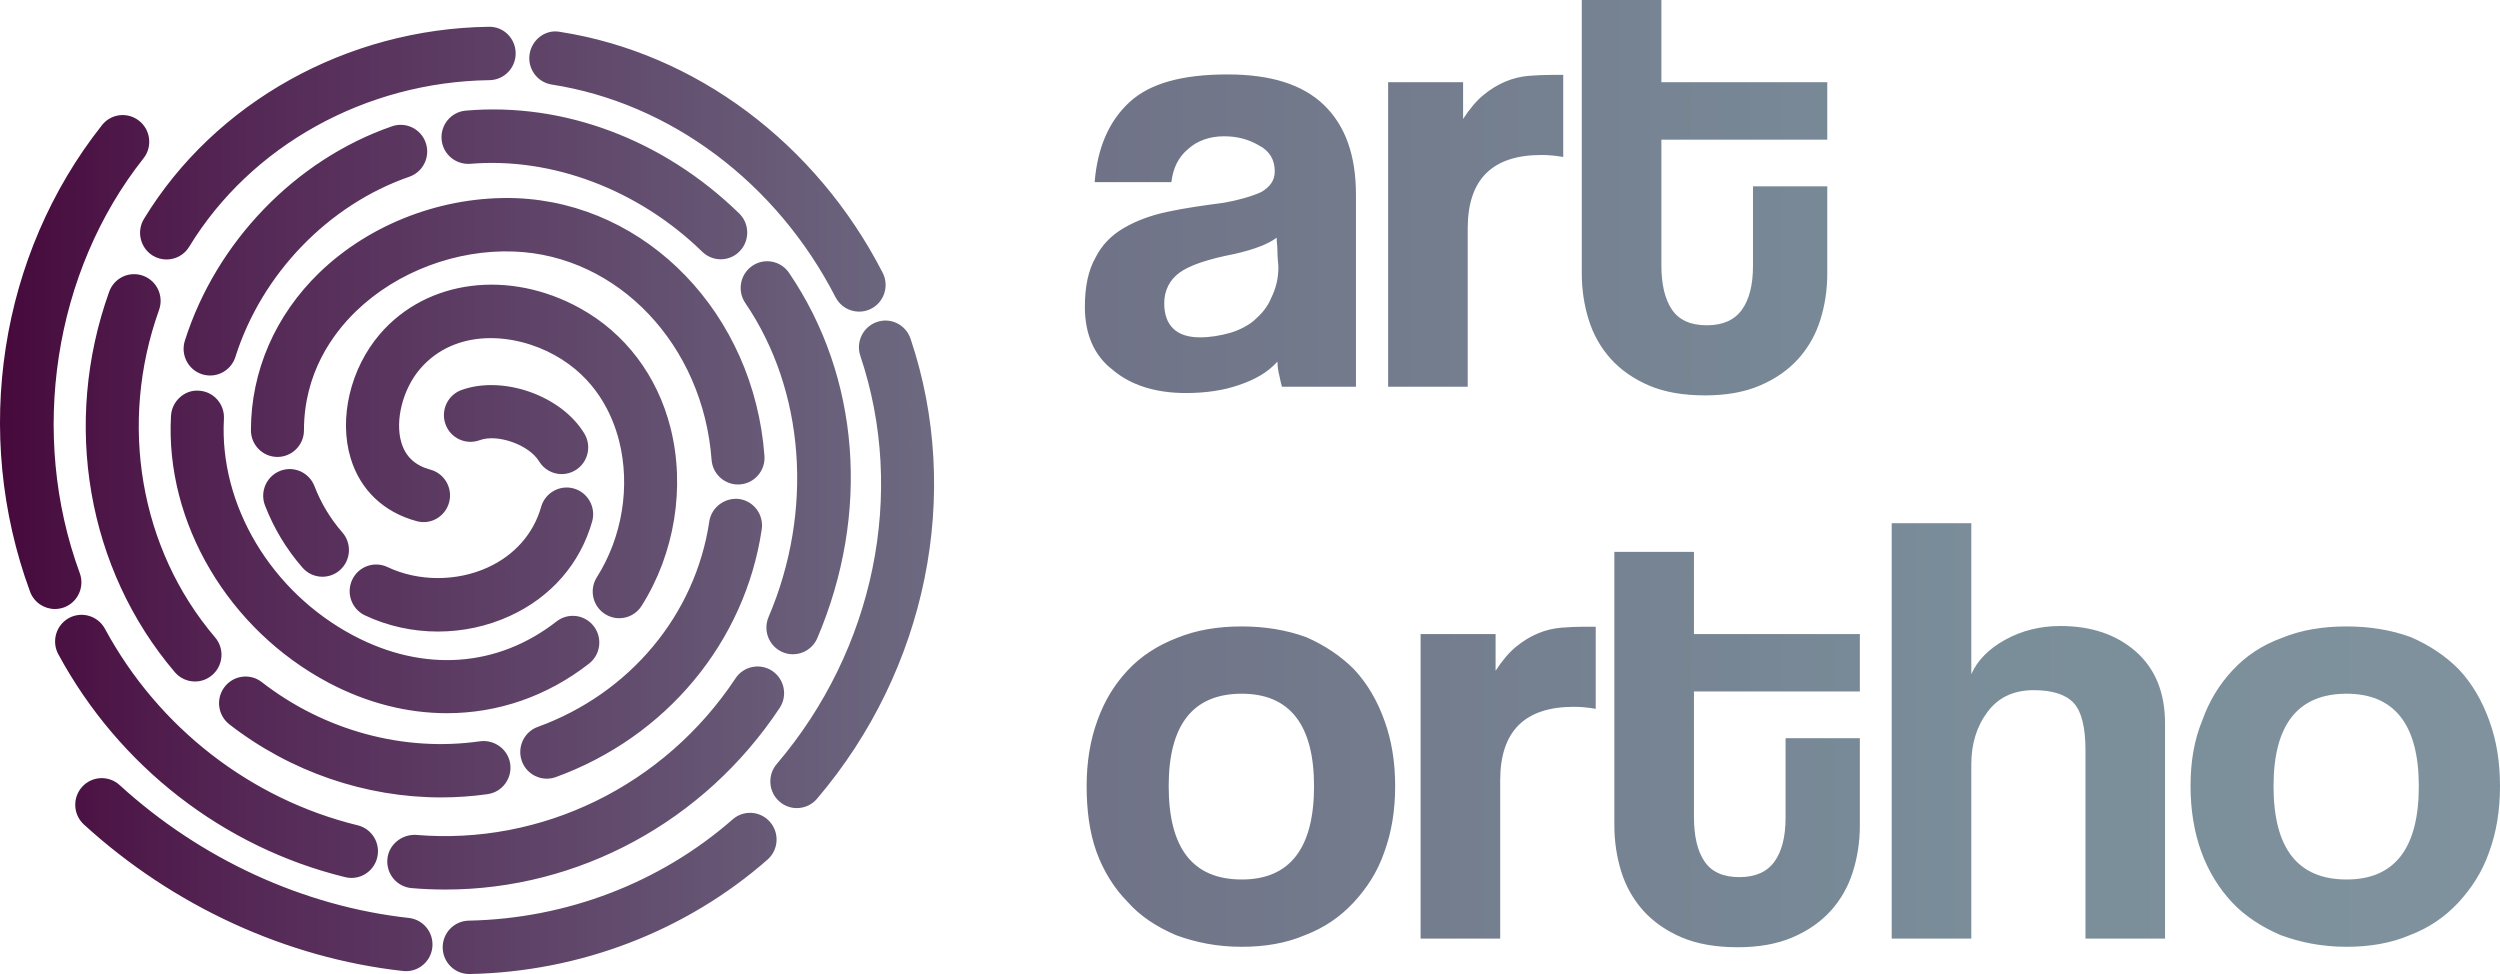 <svg width="154" height="60" viewBox="0 0 154 60" fill="none" xmlns="http://www.w3.org/2000/svg">
<path fill-rule="evenodd" clip-rule="evenodd" d="M144.552 54.177C141.53 54.177 140.05 52.244 140.05 48.427C140.05 44.668 141.53 42.733 144.552 42.733C147.518 42.733 148.999 44.668 148.999 48.427C148.999 52.244 147.518 54.177 144.552 54.177ZM153.34 44.391C152.899 43.173 152.296 42.122 151.471 41.238C150.65 40.407 149.658 39.748 148.504 39.245C147.3 38.807 145.981 38.588 144.552 38.588C143.067 38.588 141.753 38.807 140.543 39.303C139.333 39.748 138.345 40.407 137.519 41.296C136.699 42.179 136.091 43.173 135.655 44.391C135.156 45.608 134.937 46.931 134.937 48.427C134.937 49.865 135.156 51.244 135.598 52.462C136.039 53.681 136.699 54.726 137.468 55.557C138.288 56.441 139.333 57.105 140.485 57.602C141.696 58.047 143.015 58.323 144.552 58.323C145.981 58.323 147.3 58.098 148.453 57.602C149.606 57.163 150.593 56.499 151.419 55.615C152.239 54.726 152.899 53.733 153.34 52.462C153.783 51.244 154 49.916 154 48.427C154 46.931 153.783 45.608 153.34 44.391ZM121.433 32.228H116.529V57.816H121.433V47.076C121.433 45.818 121.765 44.739 122.436 43.847C123.1 42.957 124.05 42.514 125.273 42.514C126.421 42.514 127.236 42.774 127.729 43.292C128.218 43.816 128.465 44.787 128.465 46.212V57.816H133.367V44.572C133.367 42.676 132.772 41.202 131.576 40.143C130.379 39.091 128.834 38.562 126.931 38.562C125.681 38.562 124.549 38.843 123.53 39.404C122.51 39.966 121.813 40.673 121.433 41.526V32.228ZM114.567 39.058H104.348V33.993H99.444V50.823C99.444 51.839 99.59 52.794 99.873 53.702C100.158 54.608 100.609 55.402 101.219 56.088C101.837 56.774 102.62 57.324 103.57 57.735C104.524 58.145 105.683 58.35 107.046 58.35C108.354 58.35 109.486 58.145 110.436 57.735C111.391 57.324 112.174 56.774 112.791 56.088C113.402 55.402 113.853 54.608 114.137 53.702C114.421 52.794 114.567 51.849 114.567 50.861V45.473H109.991V50.37C109.991 51.547 109.76 52.454 109.299 53.086C108.837 53.718 108.123 54.031 107.148 54.031C106.144 54.031 105.431 53.707 104.996 53.064C104.562 52.422 104.348 51.509 104.348 50.327V42.595H114.567V39.058ZM98.297 38.605H97.642C97.153 38.605 96.666 38.626 96.172 38.665C95.684 38.707 95.206 38.821 94.74 39.016C94.278 39.209 93.829 39.479 93.394 39.836C92.959 40.193 92.536 40.689 92.128 41.321V39.058H87.509V57.816H92.412V48.065C92.412 45.046 93.924 43.54 96.95 43.54C97.385 43.54 97.835 43.583 98.297 43.664V38.605ZM76.494 54.177C73.471 54.177 71.991 52.244 71.991 48.427C71.991 44.668 73.471 42.733 76.494 42.733C79.46 42.733 80.945 44.668 80.945 48.427C80.945 52.244 79.46 54.177 76.494 54.177ZM85.283 44.391C84.846 43.173 84.239 42.122 83.418 41.238C82.591 40.407 81.605 39.748 80.452 39.245C79.242 38.807 77.922 38.588 76.494 38.588C75.014 38.588 73.695 38.807 72.484 39.303C71.332 39.748 70.287 40.407 69.462 41.296C68.641 42.179 68.033 43.173 67.597 44.391C67.155 45.608 66.937 46.931 66.937 48.427C66.937 49.865 67.104 51.244 67.539 52.462C67.982 53.681 68.641 54.726 69.462 55.557C70.235 56.441 71.274 57.105 72.432 57.602C73.637 58.047 74.956 58.323 76.494 58.323C77.922 58.323 79.242 58.098 80.394 57.602C81.548 57.163 82.535 56.499 83.361 55.615C84.186 54.726 84.846 53.733 85.283 52.462C85.724 51.244 85.942 49.916 85.942 48.427C85.942 46.931 85.724 45.608 85.283 44.391ZM112.56 5.065H102.341V0H97.438V16.829C97.438 17.846 97.583 18.8 97.867 19.708C98.152 20.615 98.602 21.409 99.214 22.094C99.831 22.78 100.614 23.33 101.563 23.741C102.518 24.152 103.676 24.356 105.039 24.356C106.348 24.356 107.48 24.152 108.429 23.741C109.385 23.33 110.167 22.78 110.784 22.094C111.396 21.409 111.847 20.615 112.131 19.708C112.415 18.8 112.56 17.855 112.56 16.868V11.479H107.984V16.377C107.984 17.553 107.753 18.46 107.292 19.092C106.83 19.724 106.118 20.037 105.141 20.037C104.138 20.037 103.424 19.713 102.99 19.07C102.556 18.428 102.341 17.515 102.341 16.333V8.602H112.56V5.065ZM96.295 4.612H95.641C95.153 4.612 94.665 4.633 94.171 4.671C93.683 4.714 93.206 4.827 92.739 5.022C92.278 5.216 91.827 5.486 91.393 5.842C90.958 6.199 90.534 6.695 90.127 7.328V5.065H85.509V23.822H90.411V14.071C90.411 11.053 91.924 9.547 94.949 9.547C95.383 9.547 95.834 9.589 96.295 9.67V4.612ZM78.307 18.35C78.089 18.904 77.704 19.343 77.263 19.73C76.878 20.064 76.328 20.341 75.783 20.503C75.175 20.67 74.573 20.781 73.913 20.781C72.484 20.781 71.716 20.064 71.716 18.679C71.716 17.904 72.049 17.241 72.65 16.802C73.252 16.357 74.354 15.971 76.053 15.642C77.263 15.364 78.141 15.029 78.64 14.642C78.64 14.867 78.691 15.145 78.691 15.532C78.691 15.918 78.748 16.248 78.748 16.467C78.748 17.189 78.582 17.795 78.307 18.35ZM81.548 6.46C80.228 5.191 78.255 4.585 75.617 4.585C72.817 4.585 70.838 5.133 69.576 6.293C68.308 7.46 67.597 9.117 67.431 11.219H72.157C72.266 10.33 72.593 9.671 73.201 9.169C73.746 8.672 74.515 8.395 75.398 8.395C76.167 8.395 76.878 8.562 77.538 8.95C78.197 9.284 78.525 9.833 78.525 10.555C78.525 11.108 78.255 11.49 77.704 11.825C77.097 12.101 76.328 12.321 75.398 12.489C74.13 12.656 72.978 12.818 71.933 13.043C70.889 13.263 70.011 13.592 69.243 14.036C68.475 14.481 67.872 15.087 67.488 15.86C67.046 16.635 66.828 17.628 66.828 18.904C66.828 20.561 67.379 21.889 68.531 22.773C69.628 23.714 71.165 24.211 73.035 24.211C74.297 24.211 75.398 24.043 76.328 23.714C77.321 23.378 78.089 22.94 78.691 22.276C78.691 22.605 78.748 22.882 78.8 23.102C78.857 23.378 78.909 23.604 78.967 23.823H83.527V11.992C83.527 9.555 82.867 7.731 81.548 6.46ZM44.397 15.972C43.987 15.972 43.578 15.819 43.26 15.508C39.33 11.678 33.999 9.668 28.971 10.091C28.069 10.156 27.281 9.5 27.203 8.594C27.124 7.69 27.79 6.893 28.688 6.815C34.716 6.289 40.862 8.594 45.533 13.148C46.181 13.778 46.197 14.819 45.57 15.471C45.25 15.806 44.823 15.972 44.397 15.972ZM10.26 15.984C9.97 15.984 9.675 15.908 9.409 15.745C8.64 15.268 8.397 14.256 8.869 13.483C13.239 6.302 21.378 1.767 30.11 1.65C31.026 1.628 31.754 2.365 31.765 3.272C31.776 4.179 31.055 4.926 30.153 4.938C22.532 5.04 15.443 8.971 11.655 15.199C11.347 15.707 10.81 15.984 10.26 15.984ZM52.922 19.197C52.331 19.197 51.76 18.875 51.47 18.31C47.84 11.247 41.304 6.349 33.986 5.208C33.096 5.069 32.485 4.229 32.623 3.334C32.762 2.437 33.601 1.795 34.487 1.961C42.831 3.259 50.264 8.807 54.371 16.798C54.786 17.606 54.472 18.597 53.671 19.014C53.431 19.138 53.174 19.197 52.922 19.197ZM12.944 23.131C12.78 23.131 12.613 23.107 12.448 23.055C11.588 22.779 11.114 21.853 11.387 20.988C13.317 14.899 18.209 9.836 24.15 7.779C25.004 7.484 25.934 7.94 26.226 8.798C26.521 9.658 26.067 10.592 25.214 10.887C20.229 12.616 16.122 16.867 14.5 21.988C14.278 22.685 13.636 23.131 12.944 23.131ZM34.602 29.205C34.05 29.205 33.511 28.922 33.204 28.415C32.591 27.401 30.64 26.704 29.541 27.118C28.694 27.425 27.757 26.994 27.445 26.139C27.135 25.288 27.568 24.344 28.416 24.029C30.971 23.097 34.586 24.364 35.997 26.709C36.465 27.487 36.218 28.496 35.446 28.967C35.182 29.128 34.889 29.205 34.602 29.205ZM45.461 29.845C44.613 29.845 43.897 29.188 43.833 28.323C43.31 21.254 38.08 15.739 31.665 15.494C28.126 15.357 24.459 16.728 21.934 19.168C20.472 20.583 18.727 23.005 18.724 26.505C18.724 27.413 17.991 28.147 17.09 28.147H17.089C16.186 28.147 15.456 27.411 15.457 26.501C15.46 22.869 16.957 19.422 19.67 16.798C22.819 13.753 27.337 12.05 31.791 12.207C39.866 12.519 46.444 19.34 47.09 28.08C47.158 28.985 46.483 29.773 45.582 29.84C45.542 29.845 45.501 29.845 45.461 29.845ZM19.863 35.527C19.409 35.527 18.958 35.339 18.636 34.969C17.645 33.834 16.866 32.542 16.323 31.134C15.997 30.286 16.416 29.334 17.257 29.006C18.093 28.677 19.043 29.098 19.37 29.944C19.773 30.992 20.351 31.954 21.089 32.797C21.684 33.48 21.618 34.517 20.941 35.118C20.631 35.392 20.245 35.527 19.863 35.527ZM3.381 37.515C2.718 37.515 2.094 37.106 1.849 36.441C-1.733 26.699 -0.035 15.69 6.283 7.709C6.844 6.995 7.869 6.881 8.578 7.447C9.284 8.014 9.4 9.048 8.837 9.757C3.313 16.735 1.772 26.761 4.913 35.302C5.226 36.151 4.795 37.099 3.95 37.413C3.762 37.482 3.57 37.515 3.381 37.515ZM38.144 38.083C37.843 38.083 37.538 38.001 37.267 37.825C36.505 37.337 36.282 36.32 36.768 35.554C38.332 33.087 38.842 29.949 38.137 27.16C37.722 25.524 36.699 23.28 34.175 21.88C31.706 20.506 28.06 20.189 25.878 22.722C24.811 23.965 24.315 25.92 24.728 27.274C24.989 28.134 25.572 28.675 26.512 28.93C27.384 29.165 27.9 30.068 27.666 30.943C27.432 31.82 26.534 32.346 25.665 32.103C23.637 31.556 22.194 30.182 21.603 28.235C20.854 25.775 21.581 22.693 23.41 20.571C26.299 17.211 31.375 16.569 35.752 18.999C38.52 20.536 40.492 23.146 41.302 26.347C42.227 30 41.562 34.104 39.521 37.324C39.21 37.815 38.683 38.083 38.144 38.083ZM26.974 38.903C25.423 38.903 23.877 38.568 22.476 37.904C21.658 37.515 21.311 36.535 21.695 35.715C22.081 34.892 23.052 34.545 23.87 34.93C25.756 35.827 28.122 35.836 30.048 34.954C31.7 34.2 32.866 32.874 33.334 31.223C33.579 30.348 34.492 29.847 35.351 30.092C36.219 30.341 36.722 31.251 36.476 32.126C35.741 34.719 33.939 36.789 31.398 37.948C30.006 38.586 28.488 38.903 26.974 38.903ZM48.843 40.304C48.629 40.304 48.41 40.261 48.201 40.169C47.372 39.813 46.987 38.846 47.343 38.011C50.132 31.474 49.583 24.059 45.911 18.667C45.401 17.918 45.591 16.894 46.335 16.381C47.077 15.866 48.095 16.058 48.605 16.808C52.97 23.219 53.62 31.63 50.346 39.31C50.08 39.932 49.477 40.304 48.843 40.304ZM12.012 41.98C11.551 41.98 11.093 41.786 10.77 41.407C5.369 35.065 3.817 26.086 6.724 17.976C7.029 17.122 7.959 16.676 8.815 16.986C9.663 17.293 10.103 18.236 9.798 19.091C7.289 26.092 8.613 33.821 13.251 39.265C13.838 39.954 13.758 40.993 13.073 41.583C12.765 41.85 12.387 41.98 12.012 41.98ZM27.529 43.933C25.102 43.933 22.623 43.314 20.253 42.062C14.073 38.794 10.167 32.185 10.533 25.616C10.583 24.708 11.38 23.992 12.254 24.066C13.156 24.116 13.844 24.892 13.794 25.799C13.498 31.104 16.705 36.471 21.774 39.151C26.089 41.437 30.65 41.117 34.282 38.281C34.997 37.723 36.023 37.854 36.575 38.574C37.128 39.29 36.996 40.324 36.285 40.879C33.685 42.907 30.651 43.933 27.529 43.933ZM33.681 47.966C33.013 47.966 32.385 47.55 32.145 46.88C31.84 46.028 32.278 45.083 33.127 44.776C38.79 42.721 42.839 37.872 43.692 32.123C43.827 31.226 44.683 30.623 45.548 30.74C46.442 30.873 47.057 31.711 46.923 32.609C45.892 39.555 41.03 45.403 34.235 47.87C34.053 47.937 33.865 47.966 33.681 47.966ZM27.164 49.121C22.52 49.121 17.893 47.545 14.129 44.62C13.416 44.064 13.282 43.033 13.834 42.314C14.389 41.592 15.413 41.464 16.126 42.017C19.975 45.009 24.88 46.34 29.582 45.661C30.455 45.551 31.303 46.156 31.429 47.056C31.557 47.956 30.936 48.79 30.042 48.919C29.088 49.054 28.126 49.121 27.164 49.121ZM49.084 49.779C48.709 49.779 48.331 49.65 48.022 49.382C47.337 48.792 47.259 47.753 47.846 47.064C53.866 40.001 55.84 30.366 52.996 21.919C52.707 21.059 53.163 20.127 54.018 19.835C54.869 19.537 55.798 20.003 56.089 20.863C59.302 30.405 57.094 41.263 50.326 49.205C50.002 49.585 49.545 49.779 49.084 49.779ZM21.652 54.08C21.524 54.08 21.394 54.065 21.265 54.033C13.76 52.201 7.319 47.195 3.592 40.301C3.161 39.504 3.454 38.506 4.246 38.07C5.038 37.641 6.03 37.934 6.462 38.729C9.749 44.811 15.425 49.223 22.035 50.839C22.912 51.053 23.45 51.943 23.237 52.823C23.057 53.577 22.387 54.08 21.652 54.08ZM27.438 54.796C26.744 54.796 26.048 54.767 25.348 54.707C24.45 54.628 23.785 53.832 23.862 52.927C23.938 52.02 24.757 51.383 25.629 51.43C33.365 52.084 40.917 48.408 45.308 41.786C45.808 41.03 46.825 40.829 47.574 41.33C48.325 41.836 48.527 42.857 48.026 43.611C43.368 50.634 35.62 54.796 27.438 54.796ZM25.01 59.824C24.951 59.824 24.89 59.822 24.83 59.814C17.655 59.02 10.673 55.818 5.171 50.792C4.503 50.183 4.452 49.144 5.059 48.469C5.666 47.8 6.698 47.751 7.366 48.358C12.362 52.92 18.691 55.828 25.188 56.546C26.084 56.646 26.73 57.456 26.632 58.358C26.54 59.202 25.832 59.824 25.01 59.824ZM28.902 60C28.016 60 27.288 59.286 27.27 58.388C27.252 57.481 27.969 56.73 28.87 56.712C34.907 56.591 40.681 54.375 45.131 50.475C45.815 49.876 46.847 49.952 47.436 50.636C48.028 51.321 47.956 52.36 47.277 52.955C42.25 57.36 35.737 59.861 28.937 60H28.902Z" fill="url(#paint0_linear)"/>
<defs>
<linearGradient id="paint0_linear" x1="6.51807e-05" y1="30" x2="154" y2="30" gradientUnits="userSpaceOnUse">
<stop stop-color="#46093C"/>
<stop offset="0.1" stop-color="#552856"/>
<stop offset="0.4" stop-color="#6F7085"/>
<stop offset="0.8" stop-color="#7A8E9A"/>
<stop offset="1" stop-color="#7F929D"/>
</linearGradient>
</defs>
</svg>
